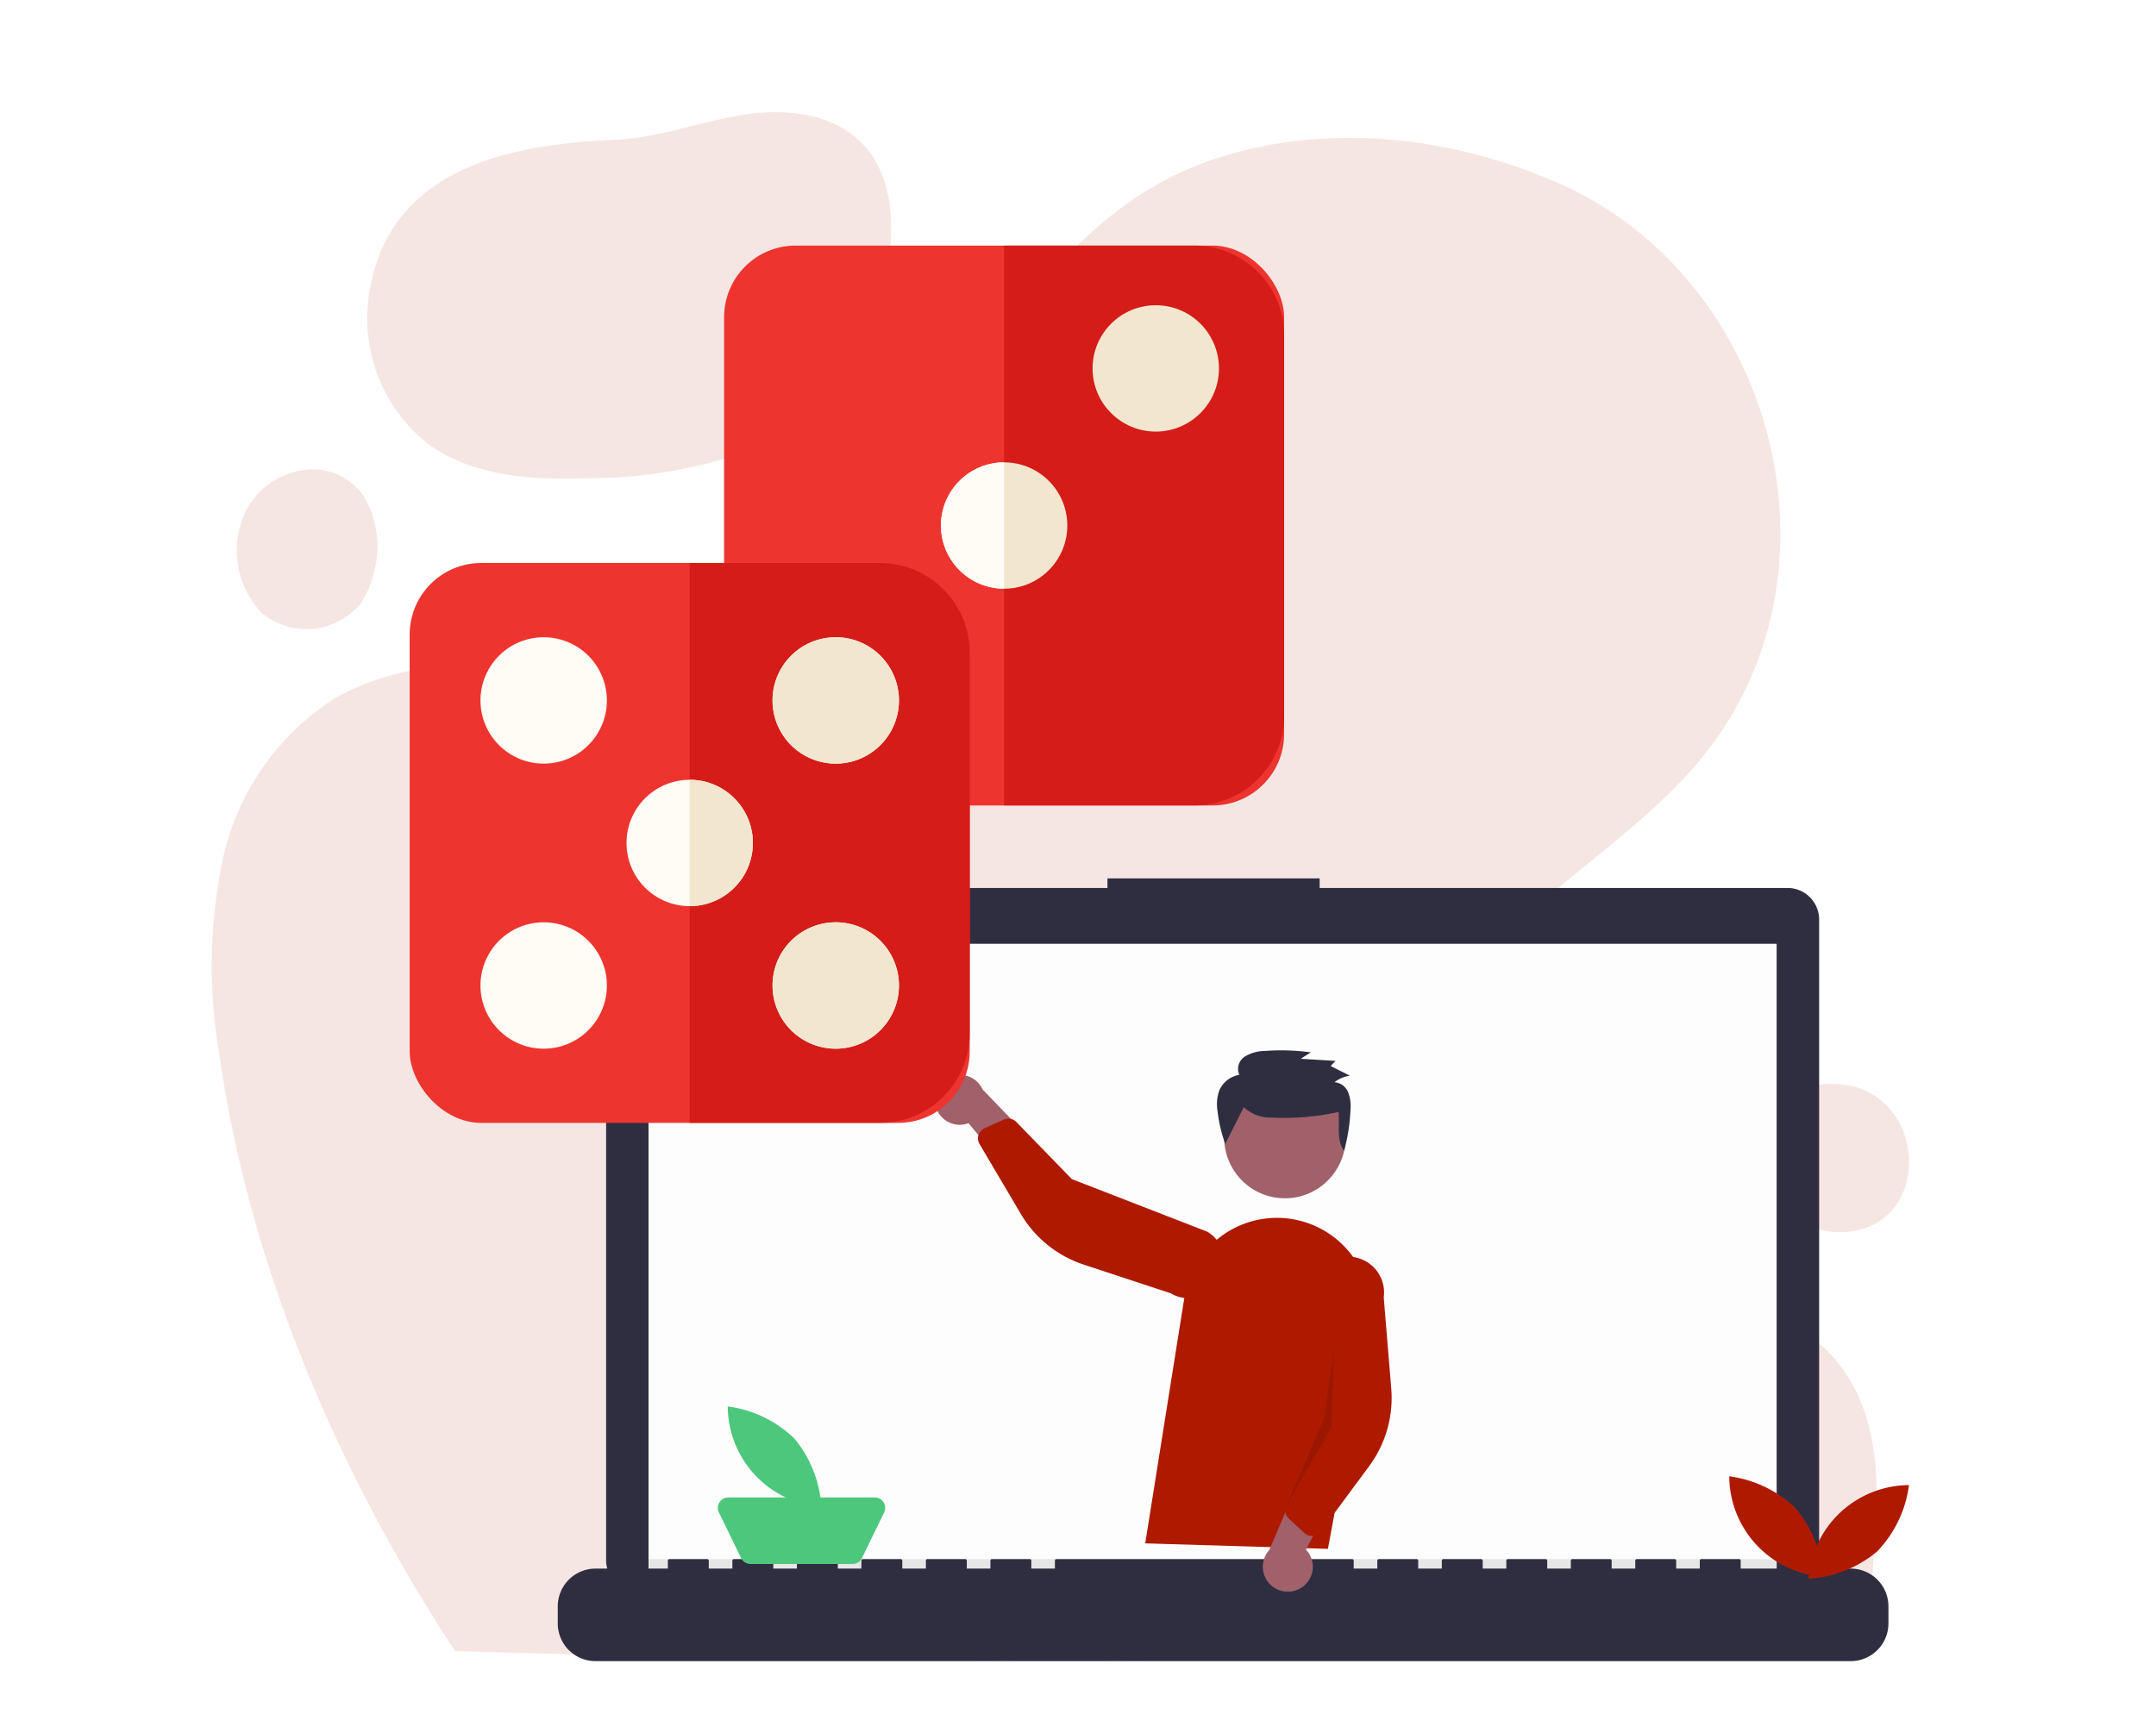<svg id="Raggruppa_473" data-name="Raggruppa 473" xmlns="http://www.w3.org/2000/svg" width="127" height="101" viewBox="0 0 127 101">
  <rect id="Rettangolo_342" data-name="Rettangolo 342" width="127" height="101" fill="#fff"/>
  <g id="Raggruppa_472" data-name="Raggruppa 472">
    <g id="Raggruppa_390" data-name="Raggruppa 390" transform="translate(-19.325 -48.064)" opacity="0.11">
      <path id="Tracciato_94" data-name="Tracciato 94" d="M73.815,64.979a9.464,9.464,0,0,0,3.352,9.2c2.695,1.994,6.288,2.191,9.64,2.059a28.158,28.158,0,0,0,8.961-1.49,12.791,12.791,0,0,0,6.923-5.631,15.516,15.516,0,0,0,1.446-4.294c.592-2.914.679-6.332-1.446-8.413-1.8-1.753-4.6-1.972-7.077-1.556s-4.864,1.336-7.384,1.446C82.074,56.565,75.151,57.924,73.815,64.979Z" transform="translate(-32.682)" fill="#ae1a00"/>
      <path id="Tracciato_95" data-name="Tracciato 95" d="M128.684,149.827c1.052-.088,1.205-8.435,1.161-9.312-.175-3.681-1.4-6.836-4.645-8.873-6.091-3.834-14.088-1.446-19.171-7.427-3.878-4.579-1.884-11.656,1.972-15.6,3.834-3.922,8.764-6.77,12.072-11.152,8.282-11,3.462-27.737-8.873-33.193-6.244-2.761-13.452-3.615-19.96-1.577-15.271,4.776-16.366,25.481-32.733,29.03-6.529,1.424-13.913-.482-19.631,2.98a15.038,15.038,0,0,0-6.441,9.443,30.672,30.672,0,0,0-.153,11.656c1.753,12.291,7.055,24.626,13.847,34.924C73.384,151.558,101.45,151.734,128.684,149.827Z" transform="translate(0 -5.383)" fill="#ae1a00"/>
      <path id="Tracciato_96" data-name="Tracciato 96" d="M42.611,150.791a3.576,3.576,0,0,1,3.7,1.906,5.893,5.893,0,0,1,.307,4.448,5.113,5.113,0,0,1-.679,1.49,4.119,4.119,0,0,1-5.85.57,5.359,5.359,0,0,1-1.139-5.5A4.475,4.475,0,0,1,42.611,150.791Z" transform="translate(-5.356 -75.033)" fill="#ae1a00"/>
      <path id="Tracciato_97" data-name="Tracciato 97" d="M452,316c5.981-.022,6.2,9.29-.066,8.7a4.794,4.794,0,0,1-4.141-3.812C447.223,317.621,449.567,316,452,316Z" transform="translate(-324.783 -204.069)" fill="#ae1a00"/>
    </g>
    <g id="Raggruppa_414" data-name="Raggruppa 414" transform="translate(32.863 51.754)">
      <path id="Path_765" data-name="Path 765" d="M310.9,267.739H283.342v-.568h-12.5v.568H243.174a1.864,1.864,0,0,0-1.864,1.864h0v37.735a1.864,1.864,0,0,0,1.864,1.864H310.9a1.864,1.864,0,0,0,1.864-1.864V269.6a1.864,1.864,0,0,0-1.864-1.864Z" transform="translate(-238.47 -267.171)" fill="#2f2e41"/>
      <rect id="Rectangle_125" data-name="Rectangle 125" width="66.455" height="37.488" transform="translate(5.339 3.862)" fill="#e6e6e6"/>
      <rect id="Rectangle_130" data-name="Rectangle 130" width="66.418" height="36.246" transform="translate(5.339 3.862)" fill="#fdfdfd"/>
      <path id="Path_766" data-name="Path 766" d="M290.659,646.385h-6.486v-.467a.093.093,0,0,0-.093-.093h-2.224a.093.093,0,0,0-.093.093h0v.467h-1.39v-.467a.093.093,0,0,0-.093-.093h-2.224a.093.093,0,0,0-.093.093h0v.467h-1.39v-.467a.093.093,0,0,0-.093-.093H274.26a.093.093,0,0,0-.093.093h0v.467h-1.39v-.467a.093.093,0,0,0-.093-.093h-2.224a.093.093,0,0,0-.093.093h0v.467h-1.39v-.467a.093.093,0,0,0-.093-.093h-2.224a.093.093,0,0,0-.093.093h0v.467h-1.39v-.467a.093.093,0,0,0-.093-.093h-2.223a.093.093,0,0,0-.093.093h0v.467h-1.39v-.467a.093.093,0,0,0-.093-.093H243.87a.093.093,0,0,0-.093.093h0v.467h-1.39v-.467a.093.093,0,0,0-.093-.093h-2.224a.093.093,0,0,0-.093.093h0v.467h-1.39v-.467a.093.093,0,0,0-.093-.093h-2.224a.093.093,0,0,0-.093.093h0v.467h-1.39v-.467a.093.093,0,0,0-.093-.093h-2.224a.093.093,0,0,0-.093.093h0v.467h-1.389v-.467a.093.093,0,0,0-.093-.093h-2.224a.093.093,0,0,0-.093.093h0v.467h-1.39v-.467a.093.093,0,0,0-.093-.093h-2.224a.093.093,0,0,0-.093.093h0v.467h-1.39v-.467a.093.093,0,0,0-.093-.093h-2.224a.093.093,0,0,0-.093.093h0v.467h-4.262a2.224,2.224,0,0,0-2.224,2.224v1.005a2.224,2.224,0,0,0,2.224,2.224h73.936a2.224,2.224,0,0,0,2.224-2.224v-1.005A2.224,2.224,0,0,0,290.659,646.385Z" transform="translate(-214.5 -605.716)" fill="#2f2e41"/>
      <path id="Path_776" data-name="Path 776" d="M994.429,615.951a6.931,6.931,0,0,1,1.6,4.036,5.966,5.966,0,0,1-5.514-5.917A6.931,6.931,0,0,1,994.429,615.951Z" transform="translate(-921.516 -578.838)" fill="#ae1a00"/>
      <path id="Path_777" data-name="Path 777" d="M1038.65,622.885a6.93,6.93,0,0,1-4.036,1.6,5.966,5.966,0,0,1,5.917-5.514A6.929,6.929,0,0,1,1038.65,622.885Z" transform="translate(-960.944 -583.221)" fill="#ae1a00"/>
      <path id="Path_779" data-name="Path 779" d="M97.429,615.951a6.93,6.93,0,0,1,1.6,4.036,5.967,5.967,0,0,1-5.514-5.917A6.931,6.931,0,0,1,97.429,615.951Z" transform="translate(-83.509 -582.955)" fill="#4dc77c"/>
      <path id="Path_780" data-name="Path 780" d="M95.916,668.617h-6.01a.615.615,0,0,1-.553-.346l-1.308-2.69a.614.614,0,0,1,.553-.884h8.627a.614.614,0,0,1,.553.884l-1.308,2.69a.615.615,0,0,1-.553.346Z" transform="translate(-78.561 -628.22)" fill="#4dc77c"/>
      <ellipse id="Ellipse_127" data-name="Ellipse 127" cx="3.576" cy="3.576" rx="3.576" ry="3.576" transform="translate(39.249 11.698)" fill="#a0616a"/>
      <path id="Path_803" data-name="Path 803" d="M531.686,449.433,534,434.9a5.511,5.511,0,0,1,6.989-4.426h0a5.5,5.5,0,0,1,3.873,6.3l-2.415,12.982Z" transform="translate(-497.089 -410.25)" fill="#ae1a00"/>
      <path id="Path_804" data-name="Path 804" d="M599.359,578.068a1.464,1.464,0,0,0,.254-2.23L602,571.216l-2.688.287-1.855,4.346a1.472,1.472,0,0,0,1.9,2.22Z" transform="translate(-555.547 -536.284)" fill="#a0616a"/>
      <path id="Path_805" data-name="Path 805" d="M611.039,468.327a.656.656,0,0,1-.353-.168l-.913-.844a.657.657,0,0,1-.159-.736l1.825-4.326-.259-8.549a2.11,2.11,0,0,1,4.182.57h0l.443,5.374a6.751,6.751,0,0,1-1.3,4.571l-2.846,3.848a.656.656,0,0,1-.465.263A.643.643,0,0,1,611.039,468.327Z" transform="translate(-566.716 -429.588)" fill="#ae1a00"/>
      <path id="Path_806" data-name="Path 806" d="M414.743,352.505a1.464,1.464,0,0,0,1.955,1.1l3.326,4,.784-2.587-3.279-3.4a1.472,1.472,0,0,0-2.786.885Z" transform="translate(-392.51 -339.179)" fill="#a0616a"/>
      <path id="Path_807" data-name="Path 807" d="M438.771,375.892a.657.657,0,0,1,.292-.26l1.133-.512a.657.657,0,0,1,.74.141l3.272,3.368,7.973,3.095a2.11,2.11,0,0,1-2.156,3.629h0l-5.121-1.688a6.751,6.751,0,0,1-3.7-2.98l-2.434-4.122a.654.654,0,0,1,0-.67Z" transform="translate(-413.932 -360.908)" fill="#ae1a00"/>
      <path id="Path_808" data-name="Path 808" d="M612.871,502.685l-.146,4.659L610.044,512l2.239-5.193Z" transform="translate(-567.147 -475.012)" opacity="0.1" style="isolation: isolate"/>
      <path id="Path_696" data-name="Path 696" d="M573.206,340.487a2.252,2.252,0,0,0,1.569.61,14.765,14.765,0,0,0,4.012-.328c.082.791-.141,1.643.325,2.293a10.643,10.643,0,0,0,.378-2.413,2.311,2.311,0,0,0-.134-1.034.95.95,0,0,0-.81-.6,2.029,2.029,0,0,1,.905-.387l-1.131-.568.29-.3-2.048-.125.593-.377a12.862,12.862,0,0,0-2.695-.085,2.314,2.314,0,0,0-1.192.331.861.861,0,0,0-.324,1.077,1.565,1.565,0,0,0-1.192.946,2.525,2.525,0,0,0-.09,1.214,8.607,8.607,0,0,0,.451,1.909" transform="translate(-532.803 -327.005)" fill="#2f2e41"/>
    </g>
    <g id="Raggruppa_272" data-name="Raggruppa 272" transform="translate(24.132 14.47)">
      <g id="Raggruppa_267" data-name="Raggruppa 267" transform="translate(18.521 0)">
        <rect id="Rettangolo_258" data-name="Rettangolo 258" width="32.989" height="32.99" rx="4.217" fill="#ed342f"/>
        <path id="Tracciato_708" data-name="Tracciato 708" d="M57.412,129.315H68.637a5.284,5.284,0,0,1,5.269,5.269v22.451a5.285,5.285,0,0,1-5.269,5.269H57.412Z" transform="translate(-40.917 -129.315)" fill="#d51c19" fill-rule="evenodd"/>
        <ellipse id="Ellisse_104" data-name="Ellisse 104" cx="3.722" cy="3.722" rx="3.722" ry="3.722" transform="translate(21.706 3.515)" fill="#f2e7ce"/>
        <ellipse id="Ellisse_105" data-name="Ellisse 105" cx="3.722" cy="3.722" rx="3.722" ry="3.722" transform="translate(3.839 22.029)" fill="#fffcf5"/>
        <ellipse id="Ellisse_106" data-name="Ellisse 106" cx="3.722" cy="3.722" rx="3.722" ry="3.722" transform="translate(12.773 12.773)" fill="#f2e7ce"/>
        <path id="Tracciato_709" data-name="Tracciato 709" d="M58.155,139.537h0v7.444h0a3.722,3.722,0,1,1,0-7.444Z" transform="translate(-41.66 -126.765)" fill="#fffcf5" fill-rule="evenodd"/>
      </g>
      <rect id="Rettangolo_259" data-name="Rettangolo 259" width="32.99" height="32.989" rx="4.217" transform="translate(0 18.703)" fill="#ed342f"/>
      <path id="Tracciato_710" data-name="Tracciato 710" d="M42.589,144.284H53.814a5.284,5.284,0,0,1,5.269,5.268V172a5.285,5.285,0,0,1-5.269,5.269H42.589Z" transform="translate(-26.094 -125.58)" fill="#d51c19" fill-rule="evenodd"/>
      <g id="Raggruppa_270" data-name="Raggruppa 270" transform="translate(4.171 23.077)">
        <path id="Tracciato_711" data-name="Tracciato 711" d="M50.216,147.784a3.723,3.723,0,1,1-3.722,3.723A3.723,3.723,0,0,1,50.216,147.784Z" transform="translate(-29.29 -147.784)" fill="#fffcf5" fill-rule="evenodd"/>
        <g id="Raggruppa_269" data-name="Raggruppa 269">
          <path id="Tracciato_712" data-name="Tracciato 712" d="M36.447,147.784a3.723,3.723,0,1,1-3.722,3.723A3.723,3.723,0,0,1,36.447,147.784Z" transform="translate(-32.725 -147.784)" fill="#fffcf5" fill-rule="evenodd"/>
          <g id="Raggruppa_268" data-name="Raggruppa 268" transform="translate(0 16.796)">
            <path id="Tracciato_713" data-name="Tracciato 713" d="M36.447,161.226a3.723,3.723,0,1,1-3.722,3.722A3.723,3.723,0,0,1,36.447,161.226Z" transform="translate(-32.725 -161.226)" fill="#fffcf5" fill-rule="evenodd"/>
            <path id="Tracciato_714" data-name="Tracciato 714" d="M50.216,161.226a3.723,3.723,0,1,1-3.722,3.722A3.723,3.723,0,0,1,50.216,161.226Z" transform="translate(-29.29 -161.226)" fill="#fffcf5" fill-rule="evenodd"/>
          </g>
        </g>
        <ellipse id="Ellisse_107" data-name="Ellisse 107" cx="3.722" cy="3.722" rx="3.722" ry="3.722" transform="translate(8.602 8.399)" fill="#fffcf5"/>
      </g>
      <g id="Raggruppa_271" data-name="Raggruppa 271" transform="translate(16.495 23.077)">
        <path id="Tracciato_715" data-name="Tracciato 715" d="M50.216,147.784a3.723,3.723,0,1,1-3.722,3.723A3.723,3.723,0,0,1,50.216,147.784Z" transform="translate(-41.615 -147.784)" fill="#f2e7ce" fill-rule="evenodd"/>
        <path id="Tracciato_716" data-name="Tracciato 716" d="M50.216,161.226a3.723,3.723,0,1,1-3.722,3.722A3.723,3.723,0,0,1,50.216,161.226Z" transform="translate(-41.615 -144.43)" fill="#f2e7ce" fill-rule="evenodd"/>
        <path id="Tracciato_717" data-name="Tracciato 717" d="M42.589,154.506a3.722,3.722,0,0,1,0,7.444Z" transform="translate(-42.589 -146.107)" fill="#f2e7ce" fill-rule="evenodd"/>
      </g>
    </g>
  </g>
</svg>
